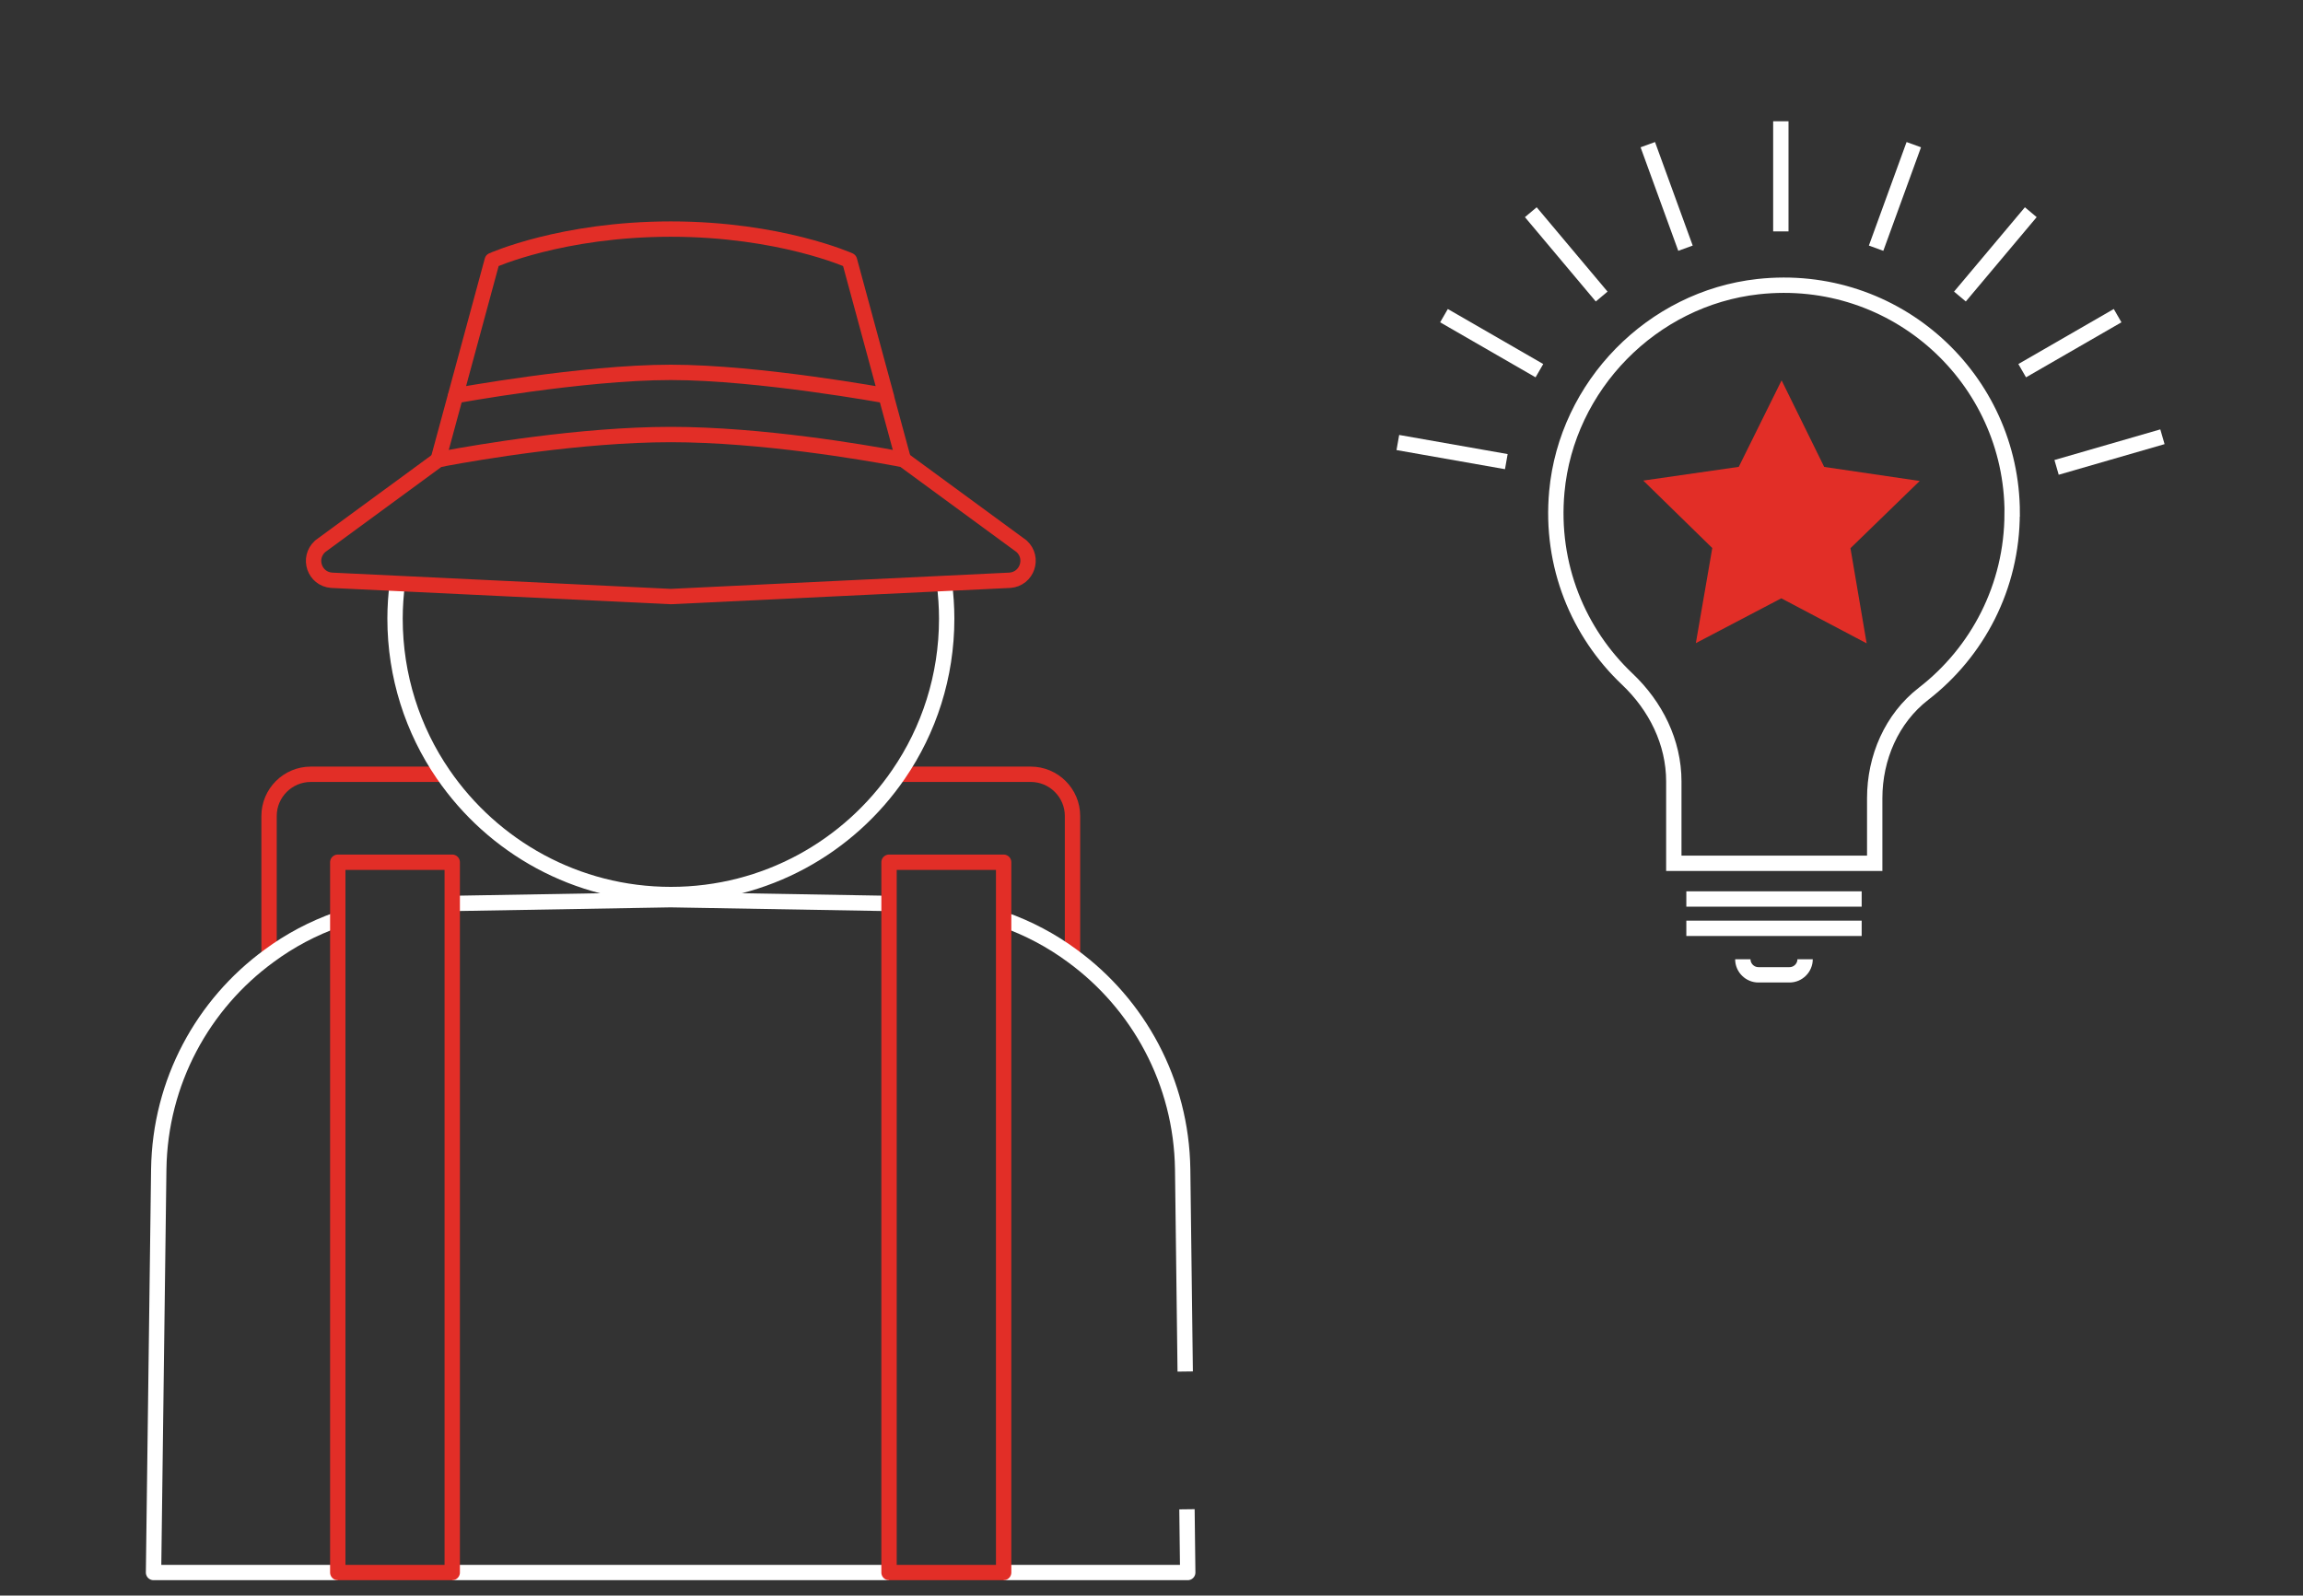 <?xml version="1.0" encoding="UTF-8"?>
<svg id="Layer_1" data-name="Layer 1" xmlns="http://www.w3.org/2000/svg" viewBox="0 0 300 207.9">
  <rect x="0" y="0" width="300" height="207.9" fill="#333333" stroke="none"/>
  <defs>
    <style>
      .cls-1, .cls-2 {
        stroke-linejoin: round;
      }

      .cls-1, .cls-2, .cls-3 {
        fill: none;
        stroke-width: 2px;
      }

      .cls-1, .cls-3 {
        stroke: #fff;
      }

      .cls-2 {
        stroke: #e22e27;
      }

      .cls-3 {
        stroke-miterlimit: 10;
      }

      .cls-4 {
        fill: #e22e27;
      }
    </style>
  </defs>
  <g>
    <path class="cls-2" d="M35.05,124.56v-18.24c0-2.99,2.44-5.43,5.43-5.43h17.24"/>
    <path class="cls-2" d="M117.04,100.89h17.24c2.99,0,5.43,2.44,5.43,5.43v18.24"/>
    <path class="cls-1" d="M44,204.9h-24l.68-52.54c.16-11.43,5.78-21.53,14.36-27.8,2.71-2.01,5.73-3.61,8.96-4.75"/>
    <polyline class="cls-1" points="58.91 117.72 87.36 117.23 115.81 117.72"/>
    <line class="cls-1" x1="115.81" y1="204.9" x2="58.91" y2="204.9"/>
    <path class="cls-1" d="M130.74,119.81c3.23,1.14,6.24,2.74,8.96,4.75,8.58,6.27,14.2,16.37,14.36,27.8l.33,26.35"/>
    <polyline class="cls-1" points="154.62 196.66 154.72 204.9 130.74 204.9"/>
    <path class="cls-1" d="M123.02,76.02c.19,1.49.3,3.04.3,4.59,0,7.52-2.31,14.52-6.27,20.28-6.46,9.45-17.32,15.67-29.65,15.67s-23.19-6.22-29.67-15.67c-3.96-5.76-6.27-12.76-6.27-20.28,0-1.55.11-3.09.3-4.59"/>
    <rect class="cls-2" x="44" y="112.35" width="14.91" height="92.55"/>
    <rect class="cls-2" x="115.81" y="112.35" width="14.93" height="92.55"/>
    <path class="cls-2" d="M115.42,51.56s-16.55-3.04-28.03-3.04h-.02c-11.49,0-28.03,3.04-28.03,3.04l4.78-17.63s9.05-4.08,23.26-4.08h.02c14.19,0,23.26,4.08,23.26,4.08l4.78,17.63Z"/>
    <path class="cls-2" d="M131.54,75.61l-8.52.41-35.62,1.71h-.03l-35.62-1.71-8.55-.41c-2.23-.16-3.18-2.9-1.49-4.43l15.37-11.27s.38-.08,1.09-.22c3.86-.71,17.4-3.07,29.21-3.07s25.28,2.34,29.21,3.07h.03c.71.14,1.09.22,1.09.22l15.37,11.27c1.66,1.52.71,4.26-1.52,4.43Z"/>
    <line class="cls-2" x1="115.42" y1="51.56" x2="117.69" y2="59.93"/>
    <line class="cls-2" x1="57.07" y1="59.93" x2="59.34" y2="51.56"/>
  </g>
  <path class="cls-3" d="M262.12,66.88c0-17.53-15.18-31.51-33.11-29.53-13.8,1.53-24.94,12.9-26.21,26.73-.88,9.61,2.82,18.38,9.16,24.39,3.72,3.52,6.08,8.24,6.08,13.36v10.66h26.17v-8.49c0-5.25,2.2-10.38,6.36-13.6,7.02-5.43,11.54-13.94,11.54-23.51Z"/>
  <line class="cls-3" x1="219.67" y1="117.14" x2="242.51" y2="117.14"/>
  <line class="cls-3" x1="219.67" y1="120.96" x2="242.51" y2="120.96"/>
  <line class="cls-1" x1="231.98" y1="30.15" x2="231.98" y2="15.8"/>
  <line class="cls-1" x1="219.56" y1="32.34" x2="214.65" y2="18.85"/>
  <line class="cls-1" x1="208.64" y1="38.64" x2="199.41" y2="27.65"/>
  <line class="cls-1" x1="200.53" y1="48.3" x2="188.1" y2="41.13"/>
  <line class="cls-1" x1="196.22" y1="60.15" x2="182.09" y2="57.66"/>
  <line class="cls-1" x1="281.69" y1="56.91" x2="267.9" y2="60.9"/>
  <line class="cls-1" x1="263.42" y1="48.3" x2="275.85" y2="41.13"/>
  <line class="cls-1" x1="255.31" y1="38.64" x2="264.54" y2="27.65"/>
  <line class="cls-1" x1="244.39" y1="32.34" x2="249.3" y2="18.85"/>
  <path class="cls-3" d="M235.14,124.99c0,1.11-.91,2.03-2.03,2.03h-4.05c-1.11,0-2.03-.91-2.03-2.03"/>
  <polygon class="cls-4" points="237.63 60.84 250.07 62.67 241.05 71.43 243.16 83.83 232.04 77.96 220.91 83.8 223.05 71.41 214.06 62.62 226.5 60.83 232.08 49.56 237.63 60.84"/>
</svg>